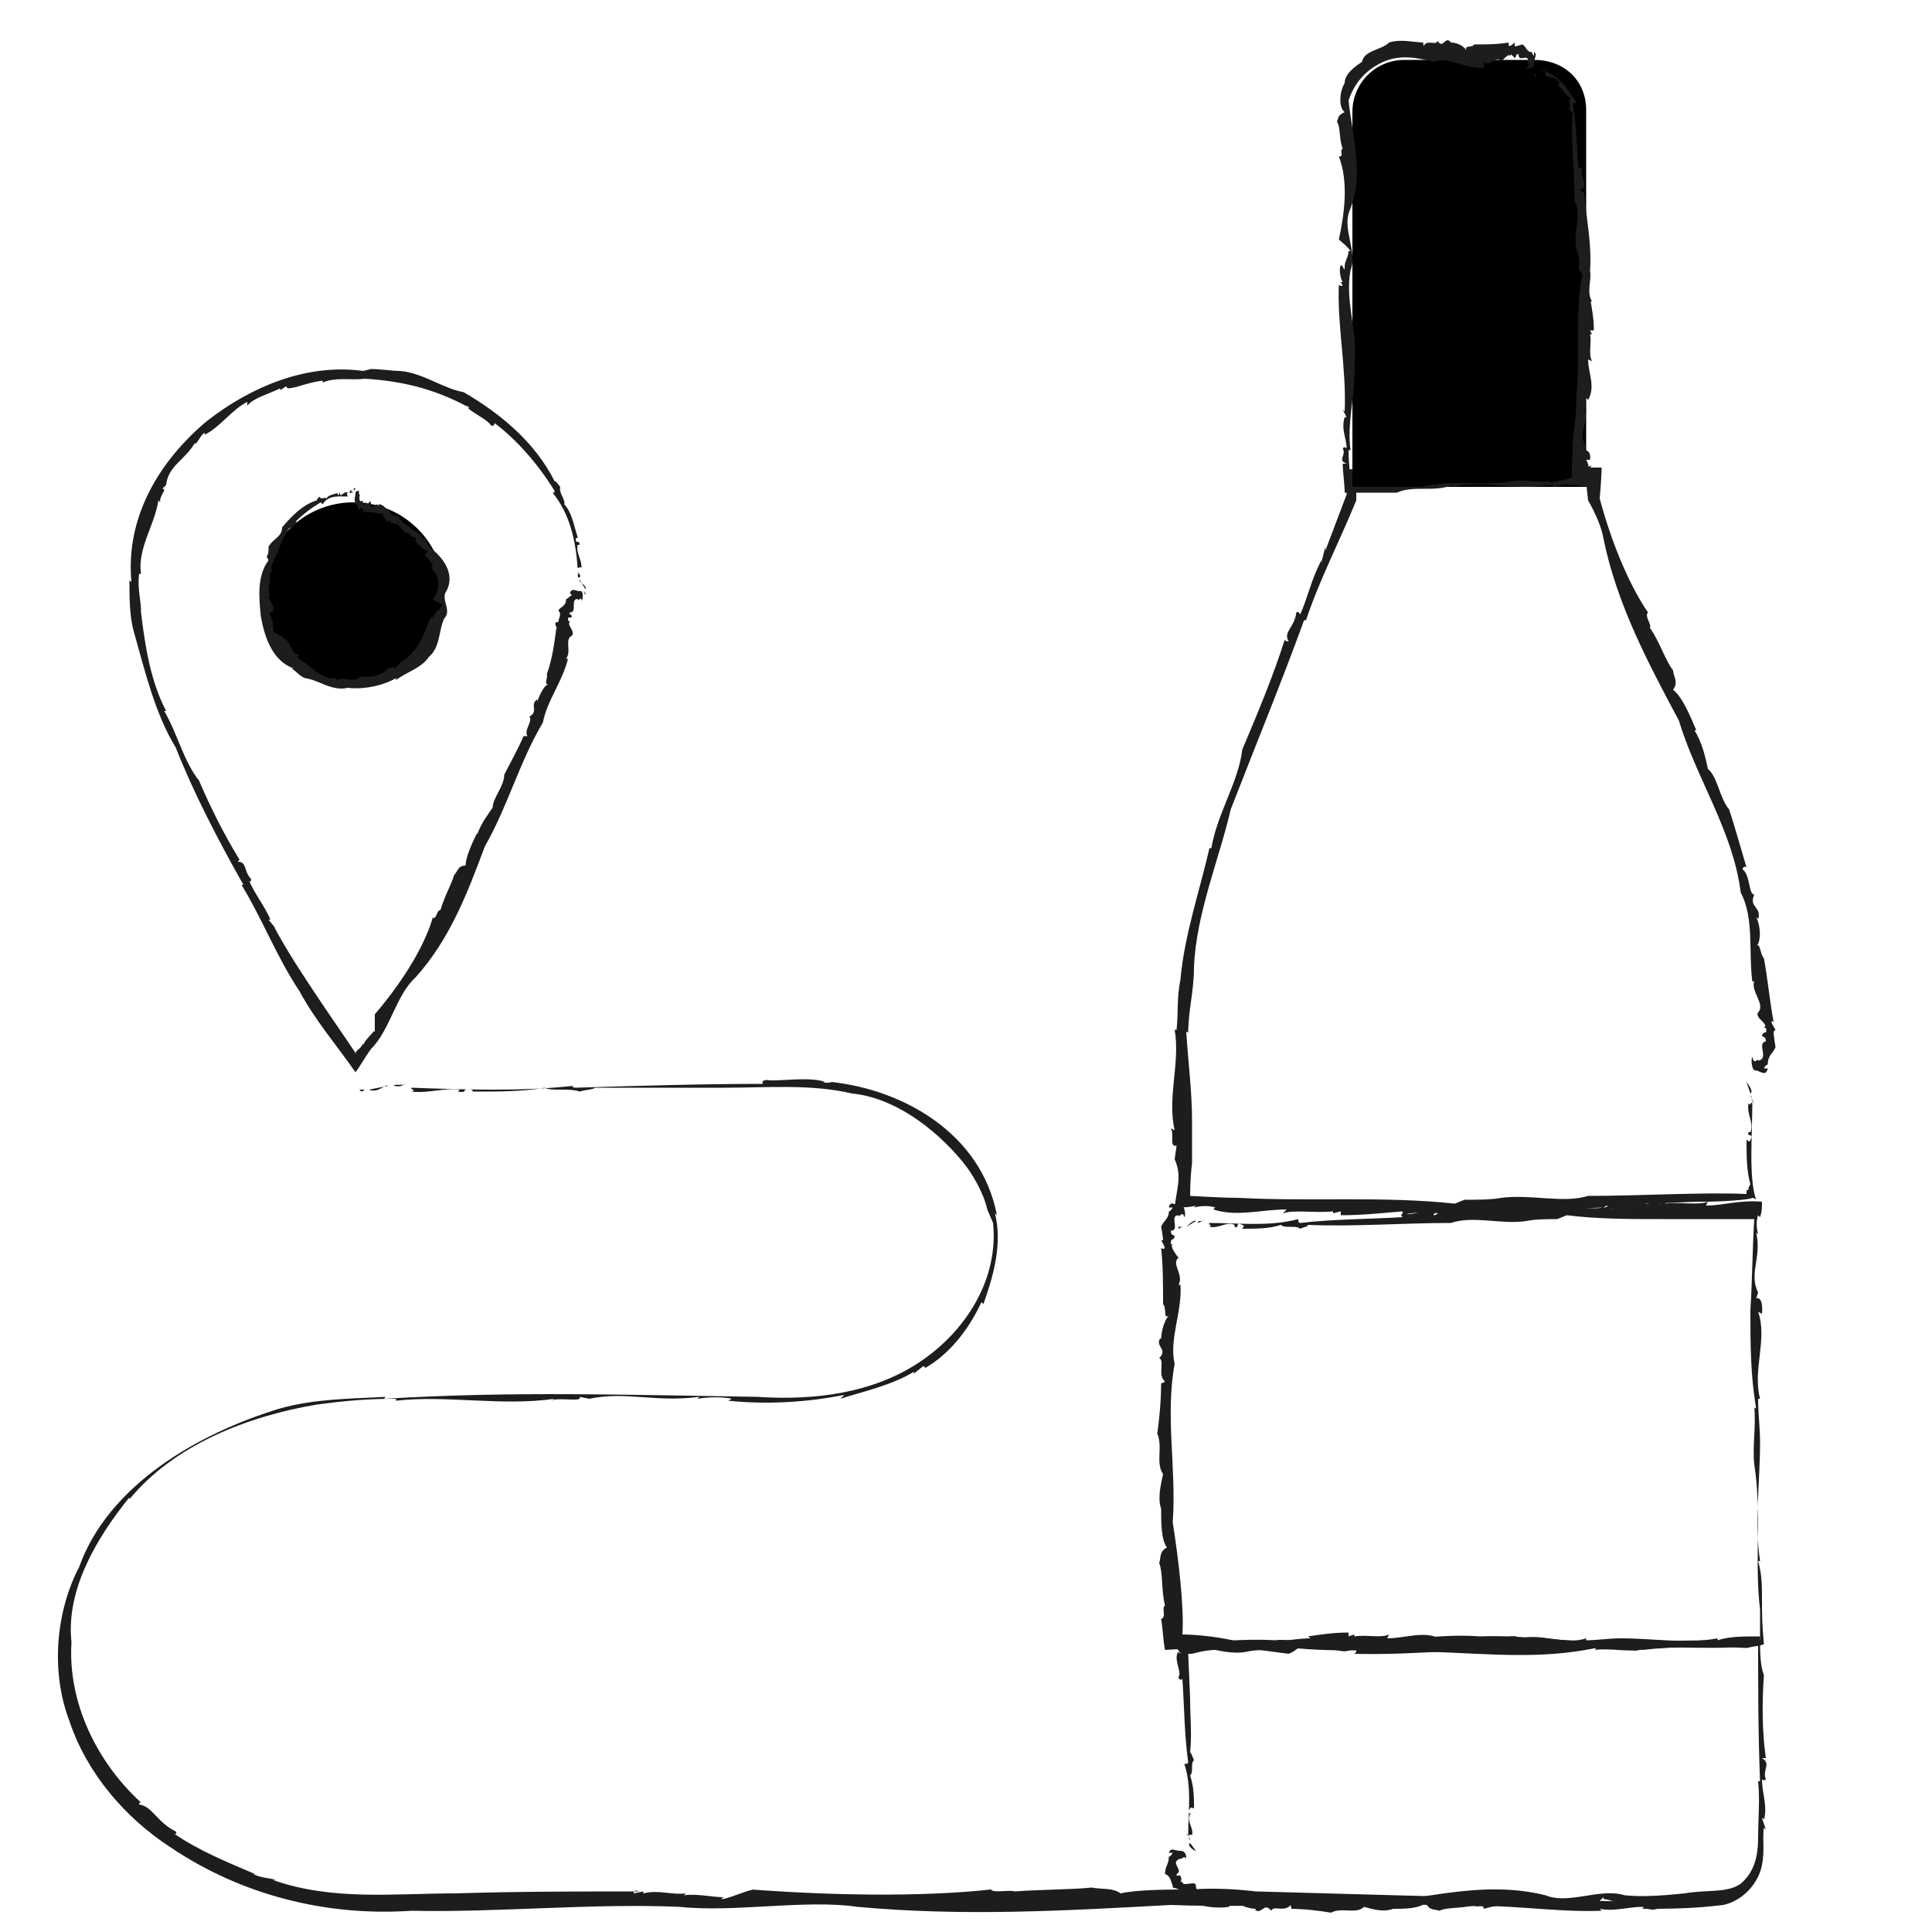 <svg xml:space="preserve" style="enable-background:new 0 0 100 100;" viewBox="0 0 100 100" y="0px" x="0px" xmlns:xlink="http://www.w3.org/1999/xlink" xmlns="http://www.w3.org/2000/svg" id="Calque_1" version="1.1">
<style type="text/css">
	.st0{fill:#1D1D1D;}
	.st1{fill:none;stroke:#3C3C3C;stroke-linecap:round;stroke-linejoin:round;}
	.st2{fill:none;}
</style>
<g>
	<g id="wine_route-location">
		<g>
			<g>
				<polygon points="30.3,30.8 30.3,30.7 30.2,30.6" class="st0"></polygon>
				<path d="M30,30C30,30,29.9,30,30,30l0.3,0.5C30.4,30.3,29.9,30.1,30,30z" class="st0"></path>
				<path d="M30,29.9c0.1-0.2-0.1-0.2-0.1-0.3C30,29.6,29.8,29.9,30,29.9z" class="st0"></path>
				<path d="M20.6,19.3L20.6,19.3L20.6,19.3z" class="st0"></path>
				<path d="M16.7,19.7v0.1c0.7-0.3,1.5-0.1,2.2-0.2h-0.1c1.9,0.1,3.6,0.5,5.3,1.4H24c0.1,0,0.2,0,0.3,0.1h-0.1
					c0.3,0.3,1,0.6,1.2,0.9c0.1,0.1,0.2,0,0.2-0.1c1.2,0.9,2.3,2.2,3.1,3.5c0,0.1,0,0.1-0.1,0.1c0.9,1.1,1.2,2.5,1.3,3.9
					c0.1,0,0.1-0.1,0.2,0c0-0.5-0.3-0.8-0.2-1.2H30c0-0.3-0.2,0-0.2-0.3c0-0.1,0.1,0,0.1-0.1c-0.2-0.6-0.3-1.3-0.7-1.7
					c0.1-0.2-0.3-0.6-0.2-0.9c-0.1-0.1-0.2-0.3-0.3-0.3c-1-2-2.8-3.5-4.7-4.6c-1.1-0.2-2.1-1-3.3-1.1l0,0c-0.4,0-1-0.1-1.5-0.1
					l-0.4,0.1c-2.9-0.4-5.8,0.8-8.1,2.6c-2.5,2.1-4.2,5-3.9,8.3c0,0-0.1,0-0.1-0.1c0,0.9,0,1.8,0.2,2.6l0,0c0.6,2.1,1.1,4.3,2.2,6.1
					c0.9,2.3,2.2,4.8,3.5,7.1h-0.1c1.1,1.8,1.8,3.7,3,5.5c0.8,1.5,2,2.9,2.9,4.2c0.3-0.4,0.5-0.8,0.8-1.2c1-1,1.3-2.8,2.3-3.7
					c1.8-2,2.7-4.4,3.6-6.8c1.2-2.1,1.8-4.4,3-6.4c0.2-1.1,1-2.1,1.3-3.3h-0.1c0.3-0.4-0.1-1,0.3-1.2l0,0c0.2-0.2-0.3-0.6-0.1-0.7
					l-0.1-0.1c0-0.3,0.1,0,0.2-0.2c0-0.1-0.2-0.1-0.1-0.2c0.4,0,0-0.7,0.4-0.7c0,0.2,0.2-0.2,0.2,0.1c0.1-0.1,0.1-0.6-0.1-0.5
					c-0.2,0-0.4-0.2-0.5,0.1l0.1,0.1C29.3,31,29.4,31,29.3,31c0,0.4-0.3,0.4-0.4,0.6l0,0c0.2,0.2,0,0.4,0,0.6h-0.1
					c-0.2,0.1,0.2,0.5,0,0.3c-0.1,0.7-0.2,1.6-0.5,2.4c0.1,0.1-0.2,0.6,0.1,0.5c-0.3,0.1-0.5,0.7-0.6,0.9c0,0,0,0,0-0.1
					c-0.4,0.3,0.1,0.6-0.4,0.9c0.2,0.2-0.3,0.7-0.1,1c-0.1,0-0.1,0-0.2,0c-0.3,0.7-0.7,1.4-1,2c0,0.6-0.6,1.2-0.6,1.7
					c-0.2,0.3-0.6,0.8-0.8,1.4v-0.1c-0.3,0.6-0.6,1.3-0.6,1.7c-0.4,0-0.4,0.3-0.6,0.5c-0.1,0.4-0.5,1.1-0.7,1.8
					c-0.2,0-0.2,0.5-0.4,0.4c-0.5,1.7-1.8,3.6-3,5l0,0c0,0.3,0,0.6,0,0.9c0,0-0.1,0,0-0.1c-0.2,0.3-0.5,0.5-0.6,0.8c0,0,0,0,0-0.1
					c-0.2,0.4-0.4,0.3-0.4,0.6v-0.1v0.2c0-0.1,0-0.3,0-0.3v0.1c-0.6-0.9-1.3-1.9-1.9-2.8c-0.8-1.2-1.6-2.4-2.3-3.7l0.1,0.1l-0.4-0.5
					H14c-0.3-0.7-0.8-1.3-1.1-2c0,0,0.1,0.1,0.1-0.1c-0.4-0.4-0.2-0.9-0.7-0.9l0.1-0.1c-0.8-1.3-1.5-2.7-2.1-4.1
					c-0.8-1-1.1-2.4-1.8-3.6h0.1c-0.8-1.5-1.1-3.4-1.3-5.1c0-0.7-0.2-1.2-0.1-2h0.1c-0.2-1.3,0.7-2.5,0.9-3.8L8.3,26
					c-0.1-0.3,0.4-0.7,0.1-0.7l0.2-0.2c0.1-1,1-1.3,1.5-2.2V23c0.2-0.2,0.3-0.5,0.5-0.6c0,0,0,0,0,0.1c0.8-0.4,1.4-1.3,2.2-1.7V21
					c0.3-0.4,1.1-0.6,1.7-0.9v0.1l0.3-0.2l0.1,0.1C15.3,20.1,15.9,19.8,16.7,19.7z" class="st0"></path>
				<path d="M24.3,21.1L24.3,21.1L24.3,21.1z" class="st0"></path>
				<path d="M28.9,31.7L28.9,31.7C28.9,31.6,28.9,31.7,28.9,31.7z" class="st0"></path>
			</g>
			<g>
				<circle r="4.7" cy="30.7" cx="18.3"></circle>
			</g>
		</g>
		<g>
			<polygon points="18.6,56.4 18.7,56.5 18.9,56.4" class="st0"></polygon>
			<path d="M20.1,56.2C20.1,56.2,20.1,56.1,20.1,56.2l-1,0.2C19.6,56.6,19.9,56.1,20.1,56.2z" class="st0"></path>
			<path d="M20.4,56.2c0.4,0.1,0.5-0.1,0.6-0.1C20.9,56.2,20.3,56.1,20.4,56.2z" class="st0"></path>
			<path d="M49.7,60.1L49.7,60.1C49.6,60,49.7,60.1,49.7,60.1z" class="st0"></path>
			<path d="M89,99.1" class="st0"></path>
			<path d="M65,97.9c-0.8-0.1-2.2-0.2-3.3-0.1h0.1c-1.3,0-2.9,0-3.8,0.2c-0.4-0.3-1-0.2-1.5-0.3c-0.9,0.1-2.6,0.1-4,0.2
				c-0.2-0.1-1.1,0.1-1.2-0.1c-3.7,0.4-8.4,0.3-12.4,0H39c-0.5,0.1-1.1,0.4-1.6,0.5c-0.1,0,0-0.1,0.1-0.1c-0.7,0-1.4-0.2-2.1-0.1
				c0,0,0,0,0.1-0.1c-0.7,0.1-1.4-0.2-2.2,0v-0.1L32.8,98c0-0.1,0-0.2,0.3-0.1c-3.1,0-6.3,0-9.5,0.1c-3.2,0-6.4,0.4-9.5-0.7h0.2
				c-0.4-0.1-0.8-0.1-1.2-0.3h0.1c-1.4-0.6-2.9-1.2-4.2-2.1c0,0,0.2,0.1,0.1-0.1c-1-0.5-1.2-1.3-1.9-1.4c0-0.1,0-0.1,0.1-0.1
				C5,91.2,3.5,88.1,3.7,85c-0.3-2.7,1.3-5.4,3-7.5v0.1c2.3-2.8,6.1-4.3,9.7-4.9c1.5-0.2,2.6-0.3,4.1-0.3v0.1
				c2.6-0.3,5.5,0.3,8.2-0.1l-0.2,0.1c0.4-0.2,1.7,0.1,1.5-0.2l0.5,0.1c1.9-0.4,3.4,0.2,5.7-0.1l-0.1,0.1c0.6-0.1,1.3-0.1,1.8,0
				c-0.1,0,0,0-0.2,0.1c1.9,0.2,4,0.1,6-0.3l-0.2,0.2c0.9-0.3,2.7-0.7,3.8-1.4v0.1l0.5-0.4l0.1,0.1c1.2-0.7,2.2-1.9,2.9-3.4l0.1,0.1
				c0.5-1.4,1-3.1,0.6-4.7l0.1,0.1c-0.8-4.2-4.8-6.5-8.6-6.9c0,0,0.1,0,0.2,0c-0.2,0-0.4,0.1-0.6,0c-0.1,0,0.1,0,0.1,0
				c-0.8-0.3-2.5,0-3-0.1c-0.2,0-0.3,0.1-0.2,0.2c-3.1,0-6.5,0.1-9.7,0.2c-0.2,0-0.2-0.1-0.1-0.1c-2.7,0.3-5.6,0.2-8.4,0.1
				c-0.1,0.1,0.3,0.1,0,0.2c0.9,0.1,1.6-0.2,2.5-0.1l-0.1,0.1c0.6,0.1,0.1-0.2,0.7-0.1c0.2,0.1-0.1,0.1,0.1,0.1c1.3,0,2.6,0,3.7-0.2
				c0.3,0.2,1.3,0,1.8,0.2c0.3-0.1,0.7-0.1,0.8-0.2c2.2,0,4.4,0,6.7,0c2.2,0,4.5-0.2,6.6,0.3c2.1,0.2,4.2,1.7,5.7,3.5l0,0
				c0.5,0.6,1.1,1.6,1.3,2.5l0.3,0.7c0.3,2.9-1.4,5.6-3.8,7.2c-2.4,1.6-5.4,2-8.4,1.8c-6.8-0.1-12.7-0.3-19.3,0.1c0,0,0-0.1,0.1-0.1
				c-1.9,0.1-3.7,0.1-5.5,0.6l0,0c-4.3,1.3-8.9,4-10.4,8.2c-1.2,2.3-1.5,5.4-0.5,8c0.9,2.7,2.9,5,5.2,6.5l0,0
				c3.7,2.5,8.1,3.6,12.5,3.3c4.5,0.1,9.3-0.4,13.9-0.2c2.8,0.3,6.5-0.4,9.2,0c5.5,0.5,10.7,0.2,16.2-0.1c5,0.2,10-0.3,14.9,0.1
				c2.3-0.2,4.9,0.3,7.4,0.2l-0.1-0.1c0.9,0.2,2.1-0.3,2.6,0h-0.1c0.5,0.2,1.1-0.4,1.4-0.2l0.1-0.1" class="st0"></path>
			<path d="M42.6,55.9L42.6,55.9C42.7,55.9,42.6,55.9,42.6,55.9z" class="st0"></path>
			<path d="M87.9,98.2h0.2C88.1,98.2,88,98.2,87.9,98.2z" class="st0"></path>
		</g>
	</g>
	<g>
		<polygon points="18.5,25.2 18.5,25.2 18.5,25.3" class="st0"></polygon>
		<path d="M18.2,25.5L18.2,25.5l0.2-0.2C18.3,25.1,18.3,25.6,18.2,25.5z" class="st0"></path>
		<path d="M18.2,25.4c-0.1-0.1-0.1,0.1-0.1,0.1S18.2,25.6,18.2,25.4z" class="st0"></path>
		<path d="M14,28.2L14,28.2L14,28.2z" class="st0"></path>
		<path d="M14,29.6h0.1c-0.2-0.3,0.1-0.5,0.1-0.7l0,0c0.3-0.5,0.4-1.1,0.8-1.6v0.1c0-0.1,0-0.1,0-0.1v0.1
			c0.2,0,0.2-0.4,0.4-0.3c0,0,0-0.1-0.1-0.1c0.4-0.4,0.8-0.7,1.3-1l0.1,0.1c0.3-0.5,0.9-0.4,1.3-0.4c0-0.1-0.1-0.1,0-0.2
			c-0.2-0.1-0.3,0.2-0.4,0.1v-0.1c-0.1,0,0,0.2-0.1,0.1s0-0.1,0-0.1c-0.2,0.1-0.5,0.1-0.6,0.3c-0.1-0.1-0.2,0.1-0.4-0.1
			c0,0.1-0.1,0.1-0.1,0.2c-0.7,0.2-1.3,0.8-1.8,1.4c0,0.5-0.5,0.6-0.7,1l0,0c0,0.2,0,0.4-0.1,0.5l0.1,0.2c-0.6,0.8-0.5,1.9-0.4,2.9
			c0.2,1.1,0.6,2.3,1.7,2.7c0,0,0,0-0.1,0c0.3,0.2,0.4,0.4,0.7,0.5l0,0c0.7,0.1,1.4,0.7,2.2,0.5c0.8,0.1,1.8-0.1,2.5-0.5v0.1
			c0.5-0.4,1.3-0.6,1.7-1.2c0.6-0.5,0.5-1.4,0.8-2c0.4-0.4-0.2-1,0.1-1.4c0.5-0.9-0.2-1.8-0.9-2.3c-0.3-0.8-1.2-0.9-1.6-1.6
			c-0.4,0.1-0.6-0.6-1-0.6v0.1c-0.1-0.3-0.4,0.3-0.4-0.1l0,0c0-0.4-0.2,0.2-0.2-0.1v0.1c-0.1,0,0-0.1-0.1-0.1c0,0,0,0.2-0.1,0.1
			c0-0.4-0.2,0.1-0.2-0.4c0.1,0-0.1-0.2,0-0.3c0,0-0.2,0-0.2,0.1c0,0.2-0.1,0.4,0,0.5v-0.1c0,0.1,0,0.1,0,0.2c0.1,0,0.1,0.2,0.2,0.3
			l0,0c0.1-0.2,0.1-0.1,0.2,0v0.1c0,0.2,0.2-0.3,0.1,0c0.2,0,0.5,0,0.7,0.1c0.1-0.1,0.2,0.1,0.2-0.1c0,0.2,0.1,0.4,0.2,0.4l0,0
			c0,0.3,0.3-0.2,0.2,0.2c0.1-0.2,0.2,0.2,0.4-0.1c0,0.1,0,0.1-0.1,0.1c0.2,0.1,0.3,0.3,0.5,0.5c0.3-0.1,0.2,0.3,0.5,0.2
			c0,0.1,0,0.3,0.2,0.4l0,0c0.1,0.1,0.2,0.3,0.5,0.3C22,28.7,22,28.7,22,28.8c0.2,0,0.2,0.3,0.4,0.4c-0.1,0.1,0.1,0.1-0.1,0.2
			c0.5,0.4,0.5,1.2,0.1,1.6l0,0c0.1,0.1,0.3,0.2,0.5,0.3l0,0c0,0.1-0.2,0.2-0.2,0.3c0,0,0,0-0.1,0c0.1,0.1-0.2,0.1-0.1,0.3h-0.1V32
			c-0.1,0-0.2-0.1-0.1-0.1c-0.3,0.8-0.6,1.7-1.4,2.3v-0.1l0.1,0.2v-0.1c-0.3,0-0.4,0.3-0.6,0.4c0,0,0-0.1-0.1-0.1
			c-0.1,0.2-0.3-0.1-0.3,0.3v-0.1c-0.4,0.3-0.9,0.4-1.3,0.3c-0.4,0.4-0.8,0-1.3,0.2v-0.1c-0.6,0.1-1.1-0.4-1.5-0.7
			c-0.2-0.2-0.4-0.2-0.5-0.4l0.1-0.1c-0.5,0-0.4-0.8-0.9-0.9h0.1c-0.2,0-0.1-0.2-0.3-0.1v-0.1c-0.5-0.1-0.1-0.5-0.4-0.8h0.1
			c-0.1-0.1-0.2-0.2-0.1-0.3c0,0,0,0,0.1,0c0.2-0.3-0.2-0.6-0.2-0.9H14c-0.2-0.1,0-0.4-0.1-0.6H14l-0.1-0.1H14
			C14,30.1,13.9,29.8,14,29.6z" class="st0"></path>
		<path d="M15.1,27.3L15.1,27.3L15.1,27.3z" class="st0"></path>
		<path d="M18.8,26.5L18.8,26.5L18.8,26.5z" class="st0"></path>
	</g>
</g>
<g>
	<g>
		<path d="M106.8,65.4" class="st1"></path>
	</g>
</g>
<g>
	<g>
		<path d="M91.2,55.6c0-4.5-0.9-9-2.6-13.2l-6.5-16.3v-0.9H70v0.9l-6.5,16.3c-1.7,4.2-2.6,8.7-2.6,13.2v7.1H91
			L91.2,55.6L91.2,55.6z" class="st2"></path>
		<g>
			<polygon points="90.3,55.6 90.3,55.6 90.4,55.8" class="st0"></polygon>
			<path d="M90.6,56.6L90.6,56.6L90.4,56C90.4,56,90.8,56.5,90.6,56.6L90.6,56.6z" class="st0"></path>
			<path d="M90.6,56.7c0,0,0.1,0.3,0.2,0.4C90.6,57,90.7,56.7,90.6,56.7z" class="st0"></path>
			<path d="M77.6,62.2L77.6,62.2L77.6,62.2z" class="st0"></path>
			<path d="M72.6,62.7v0.2c0.9-0.3,1.9,0,3-0.1h-0.1c2.6,0.1,4.9-0.2,7.4-0.3l-0.1,0.1c0.1,0,0.3-0.2,0.4-0.2
				c0,0,0,0.1-0.1,0.1c0.5,0.3,1.6-0.2,1.9,0c0.2,0,0.2-0.1,0.2-0.2c1,0,2-0.1,3-0.1c0.9,0,2.4-0.1,2.5-0.2l0,0c0,0,0.1,0,0.2,0.1
				c-0.4-1.1-0.2-3.4-0.2-5c-0.1-0.1-0.1,0.2-0.2,0c-0.1,0.6,0.3,1,0.1,1.5h-0.1c-0.1,0.3,0.3,0,0.1,0.4c-0.1,0.2-0.1,0-0.2,0
				c0,0.8,0,1.6,0.2,2.3c-0.2,0.3,0,0.3-0.2,0.3l0,0c0,0,0,0,0,0.2c-2.3-0.1-5.5,0.1-8.2,0.1c-1.3,0.4-2.9-0.1-4.5,0.1l0,0
				c-0.5,0.1-1.3,0.1-1.9,0.1l-0.5,0.2c-3.7-0.4-7.5-0.1-11.2-0.3c-0.9,0-2.4-0.1-2.5-0.1c0-0.1,0-0.9,0.1-1.7V58
				c0-1.5-0.2-3-0.3-4.6c0,0,0.1,0,0.1,0.1c0-1.2,0.3-2.2,0.3-3.4l0,0c0.1-2.8,1.3-5.6,1.9-8.2c1.2-3.1,2.6-6.5,3.8-9.8h0.1
				c0.7-2.1,1.7-4,2.6-6.2v-0.7h0.5c2.7,0.2,5.8-0.5,8.7-0.2c0.8,0.2,1.7,0.1,2.7,0l0.1,0.9c0.4,0.7,0.7,1.4,0.8,2
				c0.7,3.4,2.3,6.4,3.9,9.4c0.9,3,2.8,5.7,3.2,8.9c0.7,1.3,0.4,3.1,0.6,4.6h0.1c-0.2,0.5,0.6,1.2,0.2,1.6l0,0
				c-0.2,0.3,0.6,0.6,0.3,0.8h0.1c0.1,0.4-0.1,0.1-0.2,0.4c0,0.1,0.2,0,0.2,0.3c-0.5,0.1,0.2,0.9-0.4,1c0-0.2-0.2,0.3-0.3-0.2
				c-0.1,0.2,0,0.8,0.2,0.7c0.3,0.1,0.5,0.3,0.6-0.1h-0.2c0,0,0.1-0.2,0.2-0.2c0-0.5,0.3-0.6,0.4-0.9l0,0c0,0-0.1-0.6-0.1-0.8
				l0.1-0.1c0,0-0.4-0.6-0.1-0.4c-0.2-1.1-0.3-2.2-0.5-3.3c-0.2-0.2-0.2-0.9-0.4-0.6c0.3-0.3,0.2-1.2,0-1.5c0,0,0.1,0,0.1,0.1
				c0.2-0.7-0.5-0.6-0.2-1.3c-0.3,0-0.2-1-0.6-1.3c0-0.1,0.1-0.2,0.2-0.1c-0.3-1-0.6-2.1-0.9-3c-0.5-0.6-0.6-1.7-1.1-2.1
				c-0.1-0.5-0.3-1.4-0.7-2h0.1c-0.3-0.7-0.7-1.7-1.2-2.1c0.3-0.4,0-0.7,0-1c-0.4-0.5-0.7-1.5-1.2-2.2c0.1-0.2-0.3-0.6-0.1-0.8
				c-1.1-1.6-2-4-2.5-5.9c0,0,0.1-1.1,0.1-1.6h-0.6l0.1-0.1c-0.8,0.2-1.4,0.5-1.6,0.6v-0.1c-0.5,0-0.9-0.2-1.3-0.2
				c-0.3,0-0.3,0,0.1-0.1c-0.4,0.1-0.9-0.2-1.4,0l0,0h-0.3c0-0.1,0-0.2,0.2-0.2c-1.3,0-2.6,0-3.9,0c-1.5,0.1-3,0.1-4.5,0.2v1.3
				l-1.1,2.9v-0.2l-0.2,0.8V29c-0.5,0.9-0.7,1.9-1.1,2.8c0,0-0.1-0.2-0.2-0.1c-0.1,0.8-0.7,1-0.4,1.5c0,0-0.2,0-0.2-0.1
				c-0.6,1.9-1.4,3.8-2.2,5.7c-0.2,1.7-1.3,3.3-1.6,5.1h-0.1c-0.5,2.2-1.3,4.5-1.5,6.8c-0.2,1-0.1,1.6-0.2,2.6h-0.1
				c0.3,1.7-0.4,3.5,0,5.2l-0.2-0.1c0.2,0.3-0.1,1,0.3,0.9L60.8,60c0.4,0.9,0.1,1.5,0,2.5c0.3,0,0.8,0,1.1-0.1l-0.1,0.1
				c0.4-0.1,0.8-0.1,1.1,0c0,0,0,0-0.1,0.1c1.2,0.4,2.5,0,3.8,0l-0.2,0.2c0.6-0.2,1.7,0,2.6-0.1v0.1l0.4-0.1v0.2
				C70.5,62.9,71.4,62.8,72.6,62.7L72.6,62.7z" class="st0"></path>
			<path d="M83.1,62.6L83.1,62.6L83.1,62.6z" class="st0"></path>
			<path d="M91.8,54.2v0.2C91.8,54.4,91.8,54.3,91.8,54.2z" class="st0"></path>
		</g>
	</g>
	<g>
		<path d="M61,96c0,1.2,1,2.1,2.1,2.1h25.8c1.2,0,2.1-1,2.1-2.1V85H60.9L61,96L61,96z" class="st2"></path>
		<g>
			<polygon points="61.9,96 61.9,96 61.8,95.9" class="st0"></polygon>
			<path d="M61.6,95.4L61.6,95.4l0.3,0.4C61.8,95.8,61.4,95.5,61.6,95.4L61.6,95.4z" class="st0"></path>
			<path d="M61.6,95.2c0,0-0.1-0.2-0.2-0.3C61.6,95,61.5,95.3,61.6,95.2z" class="st0"></path>
			<path d="M64.5,85.6L64.5,85.6L64.5,85.6z" class="st0"></path>
			<path d="M68.1,85v-0.2c-0.6,0.3-1.4,0-2.1,0.1l0,0c-1.7-0.1-3.4,0.1-5,0.2v0.2c0,0,0-0.1-0.1-0.1
				c0,0.2,0.2,0.3,0.2,0.4L61,85.5c-0.3,0.3,0.2,1.1,0,1.3c0,0.1,0.1,0.2,0.2,0.1c0.1,1.4,0.1,2.9,0.3,4.3c0,0.1-0.1,0.1-0.2,0.1
				c0.4,1.2,0.2,2.5,0.2,3.7c0.1,0,0.1-0.1,0.2,0c0.1-0.4-0.3-0.7-0.1-1.1h0.1c0,0-0.3,0-0.1-0.3c0.1-0.1,0.1,0,0.2,0
				c0-0.6,0-1.1-0.2-1.7c0.2-0.2,0-0.6,0.2-0.8c-0.1-0.2-0.1-0.3-0.2-0.4c0.1-0.9,0-1.8,0-2.8l-0.1-2.3h0.2c0,0,0.7-0.2,1.2-0.2
				c0.5,0.1,1.1,0.2,1.6,0.1l0,0c0.4-0.1,0.9-0.1,1.3-0.1l0.4-0.2c2.6,0.4,5.3,0.1,7.9,0.3c3,0.1,5.6,0.4,8.5-0.2c0,0,0,0.1-0.1,0.1
				c0.9-0.1,1.6,0.1,2.4,0l0,0c1.9-0.3,4.2,0.1,5.9-0.3H91c0,2,0,4.7,0.1,7.1H91c0.1,1,0,1.9,0,2.9s-0.2,1.8-0.9,2.4
				c-0.7,0.5-1.8,0.3-2.9,0.5c-1,0.1-2.1,0.2-3.1,0.1c-1.3-0.4-2.9,0.5-4.1,0c-2.4-0.6-4.7-0.2-7.2,0.2c-2.2-0.2-4.4,0.4-6.6-0.1
				c-1,0.3-2.2-0.4-3.3-0.3V98c-0.3-0.3-1,0.2-1-0.4l0,0c0-0.3-0.7,0.1-0.7-0.2h-0.1c0,0,0.1-0.1,0-0.3C61,97,60.9,97.2,60.9,97
				c0.4-0.2-0.4-0.6,0.2-0.8c0,0.1,0.2-0.2,0.3,0c0-0.1,0-0.4-0.3-0.4s-0.5-0.2-0.6,0.1h0.2c0,0-0.1,0.2-0.2,0.2
				c0,0.4-0.2,0.5-0.2,0.9l0,0c0.3,0.1,0.3,0.4,0.4,0.6v0.1c0,0,0.6,0.1,0.3,0.3c0.7,0.7,1.9,0.8,2.6,0.7c0.1-0.2,0.6,0,0.4-0.3
				c0.2,0.3,0.8,0.4,1,0.4c0,0,0,0.1-0.1,0c0.4,0.4,0.5-0.4,0.9,0.1c0.1-0.3,0.7,0.1,1-0.3c0,0.1,0.1,0.2,0,0.2
				c0.7,0,1.5,0.1,2.1,0.2c0.5-0.3,1.3,0.1,1.7-0.3c0.4,0.1,1,0.3,1.5,0.1l0,0c0.6,0,1.3,0,1.7-0.3c0.2,0.4,0.4,0.3,0.7,0.4
				c0.4-0.2,1.2-0.1,1.8-0.3c0.1,0.2,0.5-0.1,0.5,0.2c1.7-0.5,3.7-0.3,5.5,0l0,0c0,0,0.5-0.4,0.7-0.6v0.1c0.3,0,0.6,0.2,1,0.2
				c0.2,0,0.2,0-0.1,0.1c0.3-0.1,0.6,0.2,1,0l0,0h0.2c0,0.1,0,0.2-0.2,0.2c1.4,0,2.7,0,4.3-0.2c0.9-0.2,1.6-0.9,1.9-1.7
				c0.3-0.9,0.1-1.6,0.2-2.3l0.1,0.1l-0.2-0.6c0,0,0.1,0,0.1,0.1c0.2-0.7-0.1-1.4-0.1-2.1c0,0,0.1,0.1,0.2,0
				c-0.2-0.5,0.3-0.8-0.2-1.1c0,0,0.1,0,0.2,0c-0.2-1.4-0.2-2.9-0.1-4.3c-0.2-0.5-0.2-1.2-0.2-2c-0.9,0-1.6,0-2.2,0.2v-0.1
				c-1.6,0.3-3.3,0-5,0c-0.7,0-1.2,0.1-1.8,0.1v-0.1c-1.2,0.4-2.5-0.4-3.7,0.1l0.1-0.2c0,0-0.7-0.1-0.7,0.3l-0.2-0.1
				c-0.8,0.5-1.5-0.2-2.5,0.1v-0.1c0,0-0.5,0.1-0.7,0c0,0,0,0,0.1-0.1c-0.8-0.4-1.8,0-2.7,0l0.1-0.2c-0.4,0.2-1.2,0-1.8,0.1v-0.1
				l-0.3,0.1v-0.2c-0.8,0-1.4,0.1-2.1,0.2L68.1,85z" class="st0"></path>
			<path d="M61.1,85.4L61.1,85.4L61.1,85.4z" class="st0"></path>
			<path d="M60.6,97.3L60.6,97.3L60.6,97.3z" class="st0"></path>
		</g>
	</g>
	<g>
		<rect height="22.4" width="30.1" class="st2" y="62.7" x="61"></rect>
		<g>
			<polygon points="61,63.5 61,63.6 61.2,63.5" class="st0"></polygon>
			<path d="M61.9,63.2L61.9,63.2l-0.5,0.3C61.4,63.5,61.8,63.1,61.9,63.2L61.9,63.2z" class="st0"></path>
			<path d="M62,63.3c0,0,0.3-0.1,0.3-0.2C62.3,63.3,62,63.1,62,63.3z" class="st0"></path>
			<path d="M79,63.2L79,63.2L79,63.2z" class="st0"></path>
			<path d="M83.4,62.6v-0.2c-0.8,0.3-1.7,0-2.6,0.1h0.1c-2.2-0.1-4.2,0.2-6.4,0.3c0,0,0-0.1,0.1-0.1
				c-0.1,0-0.2,0.2-0.4,0.2c0,0,0-0.1,0.1-0.1c-0.5-0.3-1.4,0.2-1.6,0c-0.2,0-0.2,0.1-0.1,0.2c-1.7,0.1-3.6,0.1-5.3,0.3
				c-0.1,0-0.1-0.1-0.1-0.2c-1.5,0.4-3.1,0.2-4.6,0.2c-0.1,0.1,0.2,0.1,0,0.2c0.5,0.1,0.9-0.3,1.3-0.1v0.1c0.3,0.1,0-0.3,0.4-0.1
				c0.2,0.1,0,0.1,0,0.2c0.7,0,1.4,0,2-0.2c0.2,0.2,0.8,0,1,0.2c0.2-0.1,0.4-0.1,0.4-0.2c2.4,0.1,4.9-0.1,7.4-0.1
				c1.2-0.4,2.6,0.1,3.9-0.1l0,0c0.5-0.1,1.1-0.1,1.6-0.1l0.5-0.2c1.6,0.2,3.2,0.2,4.9,0.2h2.5h1.2c0.5,0,0.8,0,0.9,0h0.2
				c-0.1,1.6-0.1,3.2-0.2,4.7c0,1.7,0,3.4,0.3,5.1c0,0-0.1,0-0.1-0.1c0.1,1-0.1,2,0,3l0,0c0.4,2.5,0,5.1,0.3,7.5c0,0.5,0,1,0,1.6
				c-2.1,0-4.9,0-7.3,0.1v-0.1c-2.4,0.2-4.7-0.3-7.2-0.2c-2.5-0.2-5.1,0.5-7.7,0.2c-1.5-0.4-3.6,0.5-5.1,0c-0.9-0.2-2-0.3-2.6-0.3
				c0.1-1.4-0.2-3.9-0.5-5.8c0.2-2.8-0.4-5.5,0.1-8.2c-0.3-1.3,0.4-2.7,0.3-4.1H61c0.3-0.5-0.4-1.1,0-1.4l0,0c0,0-0.5-0.6-0.3-0.7
				h-0.1c0-0.4,0.1-0.1,0.2-0.4c0-0.1-0.2,0-0.2-0.3c0.5,0-0.1-0.8,0.4-0.8c0,0.2,0.2-0.3,0.3,0.1c0.1-0.1,0-0.7-0.2-0.6
				c-0.3,0-0.5-0.3-0.6,0.1h0.2c0,0-0.1,0.2-0.2,0.2c0,0.4-0.3,0.5-0.4,0.8l0,0c0,0,0.1,0.5,0.1,0.7h-0.1c0,0,0.4,0.6,0,0.4
				c0.1,0.9,0.1,1.9,0.1,2.9c0.2,0.2,0,0.8,0.3,0.6c-0.3,0.3-0.4,1-0.4,1.2c0,0-0.1,0,0-0.1c-0.4,0.5,0.4,0.6-0.1,1.1
				c0.3,0.1-0.1,0.9,0.3,1.2c-0.1,0.1-0.2,0.1-0.2,0.1c0,0.9-0.1,1.9-0.2,2.6c0.3,0.7-0.1,1.5,0.3,2.1c-0.1,0.5-0.3,1.2-0.1,1.8l0,0
				c0,0.7,0,1.6,0.3,2c-0.4,0.2-0.3,0.5-0.4,0.8c0.2,0.5,0.1,1.4,0.3,2.2c-0.2,0.1,0.1,0.6-0.2,0.7c0.1,0.6,0.1,1.1,0.2,1.6
				c1.9-0.1,2.4-0.2,3.5-0.1c1,0,2,0.2,2.9,0.3l0,0c0.3-0.1,0.6-0.4,0.9-0.6v0.1c0.4,0,0.8,0.2,1.2,0.2c0.3,0,0.3,0-0.1,0.1
				c0.4-0.1,0.8,0.2,1.2,0l0,0h0.3c0,0.1,0,0.2-0.2,0.2c3.5,0.1,7-0.4,10.6-0.3l-0.2,0.1l0.7-0.2c0,0,0,0.1-0.1,0.1
				c0.9,0.2,1.8-0.1,2.7-0.1c0,0-0.2,0.1,0,0.2c0.6-0.2,1,0.3,1.3-0.2c0,0,0,0.1,0,0.2c1.8-0.2,3.5-0.2,5.4-0.1
				c0.4-0.1,0.7-0.1,0.9-0.2c-0.1-1-0.1-1.6-0.1-2.3c0-0.7,0-1.3-0.2-2h0.1c-0.3-2,0-4.1,0-6.1c0-0.9-0.1-1.4-0.1-2.3h0.1
				c-0.4-1.5,0.4-3.1-0.1-4.5l0.2,0.1c0,0,0.1-0.9-0.3-0.8l0.1-0.3c-0.5-1,0.2-1.8-0.1-3.1l0.1,0.1c-0.1-0.4-0.1-0.7,0-1
				c0,0,0,0,0.1,0.1c0.1-0.3,0.1-0.5,0.1-0.8c-1.2-0.1-2,0.2-2.9,0.2l0.1-0.2c-0.5,0.2-1.5,0-2.2,0.1v-0.1l-0.3,0.1v-0.2
				C85.2,62.4,84.3,62.5,83.4,62.6L83.4,62.6z" class="st0"></path>
			<path d="M74.2,62.7L74.2,62.7L74.2,62.7z" class="st0"></path>
			<path d="M60.3,63.9L60.3,63.9C60.3,63.8,60.3,63.8,60.3,63.9z" class="st0"></path>
		</g>
	</g>
	<g>
		<path d="M79.4,3.1h-6.7c-1.5,0-2.7,1.2-2.7,2.7v19.4h12.1V5.7C82.1,4.2,81,3.1,79.4,3.1L79.4,3.1z"></path>
		<g>
			<polygon points="79.4,3.9 79.5,4 79.5,3.8" class="st0"></polygon>
			<path d="M79.9,3.7V3.6c0,0-0.2,0.2-0.3,0.4C79.6,4.1,79.8,3.5,79.9,3.7z" class="st0"></path>
			<path d="M79.9,3.7l0.2-0.1C80.1,3.7,80,3.5,79.9,3.7z" class="st0"></path>
			<path d="M81.6,12.8L81.6,12.8L81.6,12.8z" class="st0"></path>
			<path d="M82.2,15.6h0.2c-0.3-0.5,0-1.1-0.1-1.6l0,0c0.1-1.4-0.2-2.7-0.3-4h0c0,0-0.2-0.1-0.2-0.2h0.1
				c0.3-0.3-0.2-0.9,0-1c0-0.1-0.1-0.1-0.2-0.1c-0.1-1.1-0.1-2.3-0.3-3.3c0,0,0.1-0.1,0.2-0.1C81.1,4.6,80.8,4,80,3.7
				c0,0.1,0,0.1,0,0.2c0.2,0.2,0.5,0,0.6,0.3h-0.1c0,0,0.2-0.1,0.2,0.1c0,0.1-0.1,0.1-0.1,0.1c0.3,0.2,0.4,0.5,0.7,0.7
				c-0.2,0.2,0.1,0.4-0.1,0.5c0.1,0.1,0.1,0.2,0.2,0.2c-0.1,1.5,0.1,3.1,0.1,4.6c0.4,0.7-0.1,1.6,0.1,2.5l0,0c0.1,0.3,0.2,0.7,0.1,1
				l0.2,0.3c-0.4,2-0.1,4.1-0.3,6.2c0,0.9-0.1,1.7-0.2,2.5c0,0.8-0.1,1.7,0,1.8l-0.3,0.1c-0.3,0.1-0.6,0.1-0.9,0.2v-0.1
				c-0.7,0.1-1.3-0.1-1.9,0l0,0c-1.5,0.3-3.2-0.1-4.7,0.3c-1.1,0-2.6,0-3.7,0c0-0.6-0.1-1.2-0.1-1.9h0.1c-0.2-1.5,0.3-3,0.2-4.5
				c0.2-1.6-0.5-3.2-0.2-4.8c0.4-1-0.5-2.2,0-3.2c0.7-1.9,0.1-3.7-0.1-5.6c0.3-0.9,0.9-1.6,1.8-2s1.8-0.2,2.6,0
				c0.8-0.3,1.7,0.4,2.6,0.3V3.2c0.3,0.3,0.7-0.4,0.9,0l0,0c0,0,0.4-0.5,0.5-0.3V2.8c0,0,0.1,0.1,0.2,0.2c0.1,0,0-0.2,0.2-0.2
				c0,0.5,0.5-0.1,0.5,0.4c-0.1,0,0.2,0.2-0.1,0.3c0.1,0.1,0.4,0,0.4-0.2c0-0.3,0.2-0.5,0-0.6v0.2c0,0-0.1-0.1-0.1-0.2
				c-0.3,0-0.3-0.3-0.5-0.4l0,0c0,0-0.3,0.1-0.4,0.1V2.2c0,0-0.4,0.4-0.3,0c-0.6,0.1-1.2,0.1-1.8,0.1c-0.1,0.2-0.5,0-0.4,0.3
				c-0.2-0.3-0.6-0.4-0.8-0.4c0,0,0-0.1,0,0c-0.3-0.4-0.4,0.4-0.7-0.1c0,0.3-0.6-0.1-0.7,0.3c0-0.1-0.1-0.2,0-0.2
				c-0.5,0-1.2-0.2-1.8,0c-0.4,0.4-1.3,0.4-1.4,1c-0.3,0.2-0.9,0.6-0.9,1.1l0,0c-0.3,0.5-0.3,1.3,0,1.5c-0.4,0.2-0.3,0.3-0.4,0.5
				c0.2,0.3,0.1,0.9,0.3,1.4c-0.2,0.1,0.1,0.4-0.2,0.4c0.5,1.3,0.3,2.9,0,4.3l0,0c0,0,0.5,0.4,0.6,0.6h-0.1c0,0.3-0.2,0.5-0.2,0.8
				c0,0.2,0,0.2-0.1,0c-0.2-0.3-0.2,0.5,0,0.8h-0.1l0.1,0.2c-0.1,0-0.2,0-0.2-0.1c-0.1,2.1,0.4,4.4,0.3,6.6l-0.1-0.1l0.2,0.4h-0.1
				c-0.2,0.6,0.1,1.1,0.1,1.6c0,0-0.1-0.1-0.2,0c0.2,0.4-0.3,0.6,0.2,0.8c0,0-0.1,0-0.2,0c0,0.4,0.1,1.1,0.1,1.5c1.3,0,1.9,0,2.7,0
				c0.9-0.4,1.9,0,2.9-0.4v0.1c1.2-0.3,2.6,0,3.8,0c0.5,0,0.9-0.1,1.4-0.1v0.1c0.6-0.2,1-0.1,1.8,0c0.1-0.4,0.1-1.1-0.1-1.4h0.2
				c0,0,0.1-0.5-0.3-0.5l0.1-0.2c-0.5-0.7,0.2-1.2-0.1-1.9h0.1c0,0-0.1-0.4,0-0.6c0,0,0,0,0.1,0.1c0.4-0.7,0-1.4,0-2.1l0.2,0.1
				c-0.2-0.4,0-1-0.1-1.4h0.1l-0.1-0.2h0.2c0-0.6-0.1-1.1-0.2-1.7L82.2,15.6z" class="st0"></path>
			<path d="M82,9.8L82,9.8L82,9.8z" class="st0"></path>
			<path d="M78.7,2.3L78.7,2.3L78.7,2.3z" class="st0"></path>
		</g>
	</g>
</g>
</svg>

